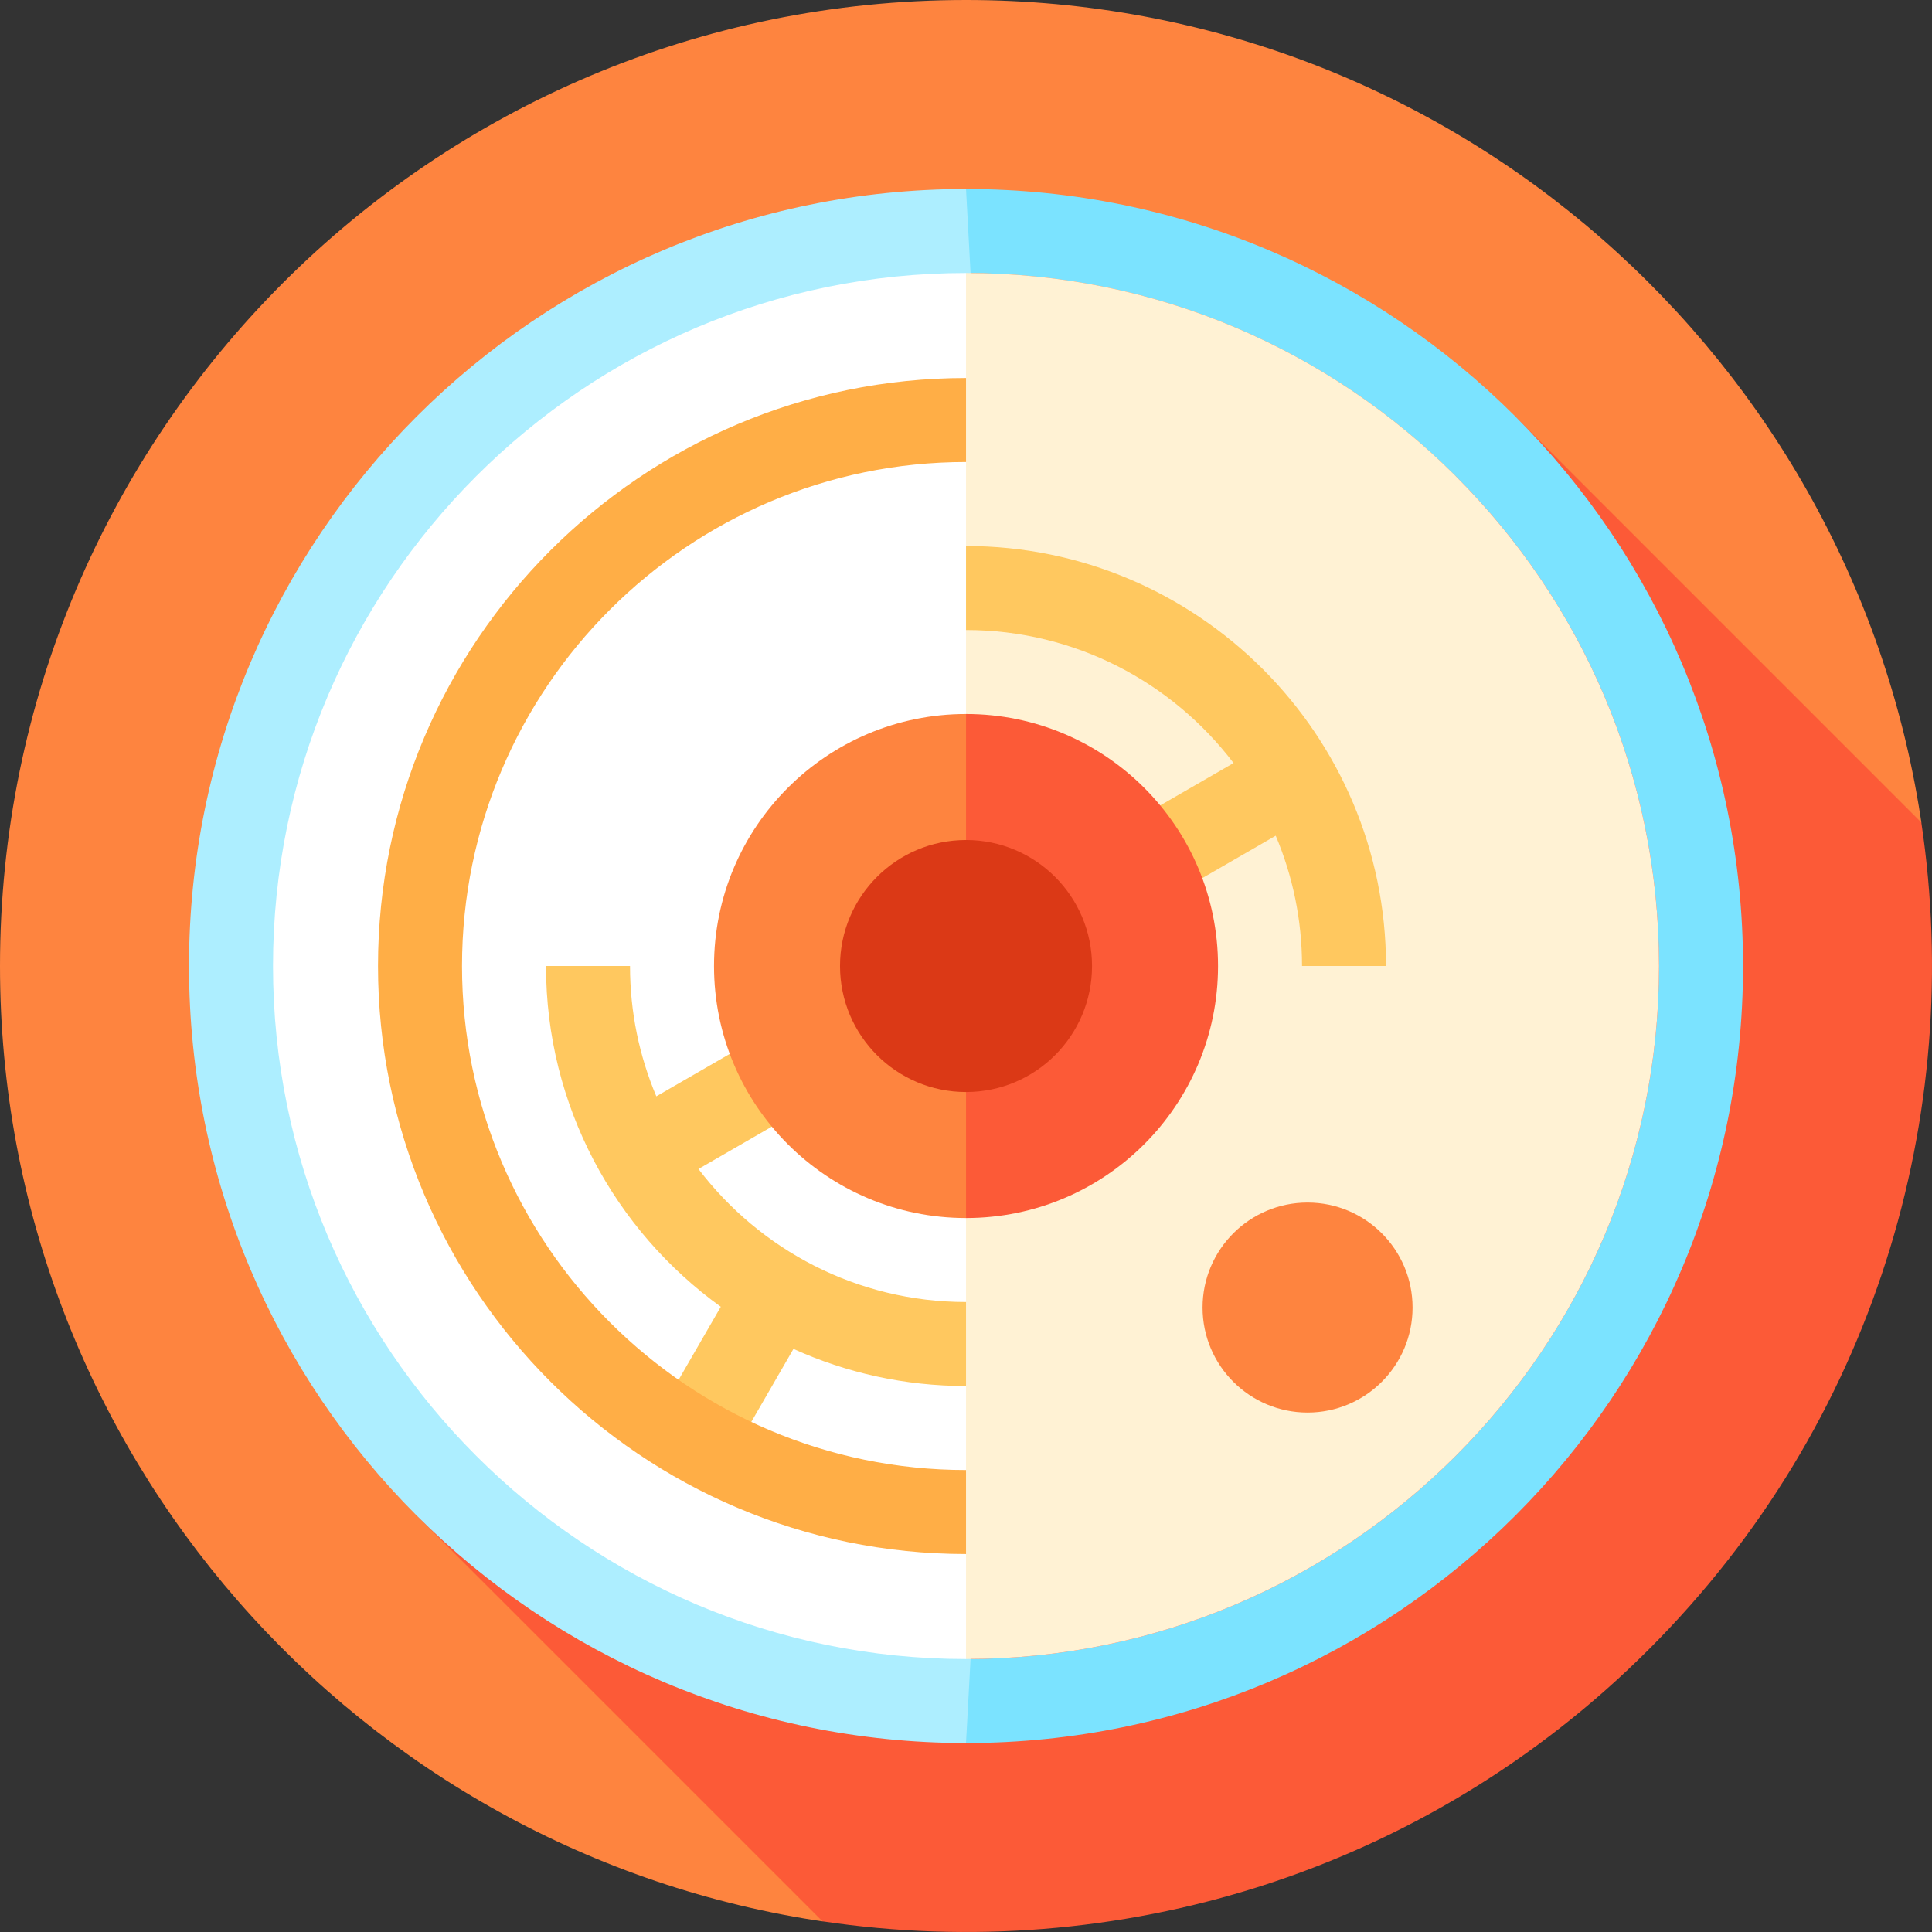 <?xml version="1.0" encoding="iso-8859-1"?>
<!-- Uploaded to: SVG Repo, www.svgrepo.com, Generator: SVG Repo Mixer Tools -->
<svg height="800px" width="800px" version="1.1" id="Layer_1" xmlns="http://www.w3.org/2000/svg" xmlns:xlink="http://www.w3.org/1999/xlink" 
	 viewBox="0 0 459.99 459.99" xml:space="preserve">
<rect x="0" y="0" width="459.99" height="459.99" fill="#333333" stroke="none"/>
<g id="XMLID_1091_">
	<path id="XMLID_1092_" style="fill:#FE843F;" d="M195.821,457.45l261.63-261.63c0.057,0.381,0.123,0.785,0.182,1.172
		C441.623,85.608,345.816,0,230,0C102.975,0,0,102.975,0,230c0,115.672,85.395,211.387,196.578,227.574
		C196.328,457.536,196.069,457.487,195.821,457.45z"/>
	<path id="XMLID_1093_" style="fill:#FC5A37;" d="M99.186,360.815l96.635,96.635c69.662,10.412,143.185-11.186,196.814-64.815
		s75.227-127.152,64.815-196.814l-96.635-96.635L99.186,360.815z"/>
	<path id="XMLID_1094_" style="fill:#7BE3FF;" d="M230,45c102.17,0,185,82.83,185,185s-82.83,185-185,185v-20
		c90.98,0,165-74.02,165-165S320.98,65,230,65V45z"/>
	<path id="XMLID_1095_" style="fill:#ADEEFF;" d="M230,415c-102.17,0-185-82.83-185-185S127.83,45,230,45l10,185L230,415z"/>
	<path id="XMLID_1096_" style="fill:#FFFFFF;" d="M230,65l10,165l-10,165c-90.98,0-165-74.02-165-165S139.02,65,230,65z"/>
	<path id="XMLID_1097_" style="fill:#FFF2D4;" d="M230,65c90.98,0,165,74.02,165,165s-74.02,165-165,165V65z"/>
	<path id="XMLID_1098_" style="fill:#FFC85F;" d="M330,230c0-55.14-44.859-100-100-100v20c25.969,0,49.077,12.445,63.701,31.675
		L225,221.34l-68.737,39.685C152.232,251.48,150,240.996,150,230h-20c0,33.362,16.426,62.957,41.611,81.133l-15.271,26.45l17.32,10
		l15.253-26.418C201.454,326.839,215.365,330,230,330v-20c-25.969,0-49.077-12.445-63.701-31.675L235,238.66l68.737-39.685
		C307.768,208.52,310,219.004,310,230H330z"/>
	<path id="XMLID_1099_" style="fill:#FE843F;" d="M170,230c0,33.137,26.863,60,60,60l10-60l-10-60C196.863,170,170,196.863,170,230z
		"/>
	<path id="XMLID_1100_" style="fill:#FC5A37;" d="M230,170v120c33.137,0,60-26.863,60-60S263.137,170,230,170z"/>
	<circle id="XMLID_1101_" style="fill:#DB3916;" cx="230" cy="230" r="30"/>
	<path id="XMLID_1102_" style="fill:#FFAE46;" d="M230,370c-77.196,0-140-62.804-140-140S152.804,90,230,90v20
		c-66.168,0-120,53.832-120,120s53.832,120,120,120V370z"/>
	<circle id="XMLID_1103_" style="fill:#FE843F;" cx="311.318" cy="311.317" r="25"/>
</g>
</svg>